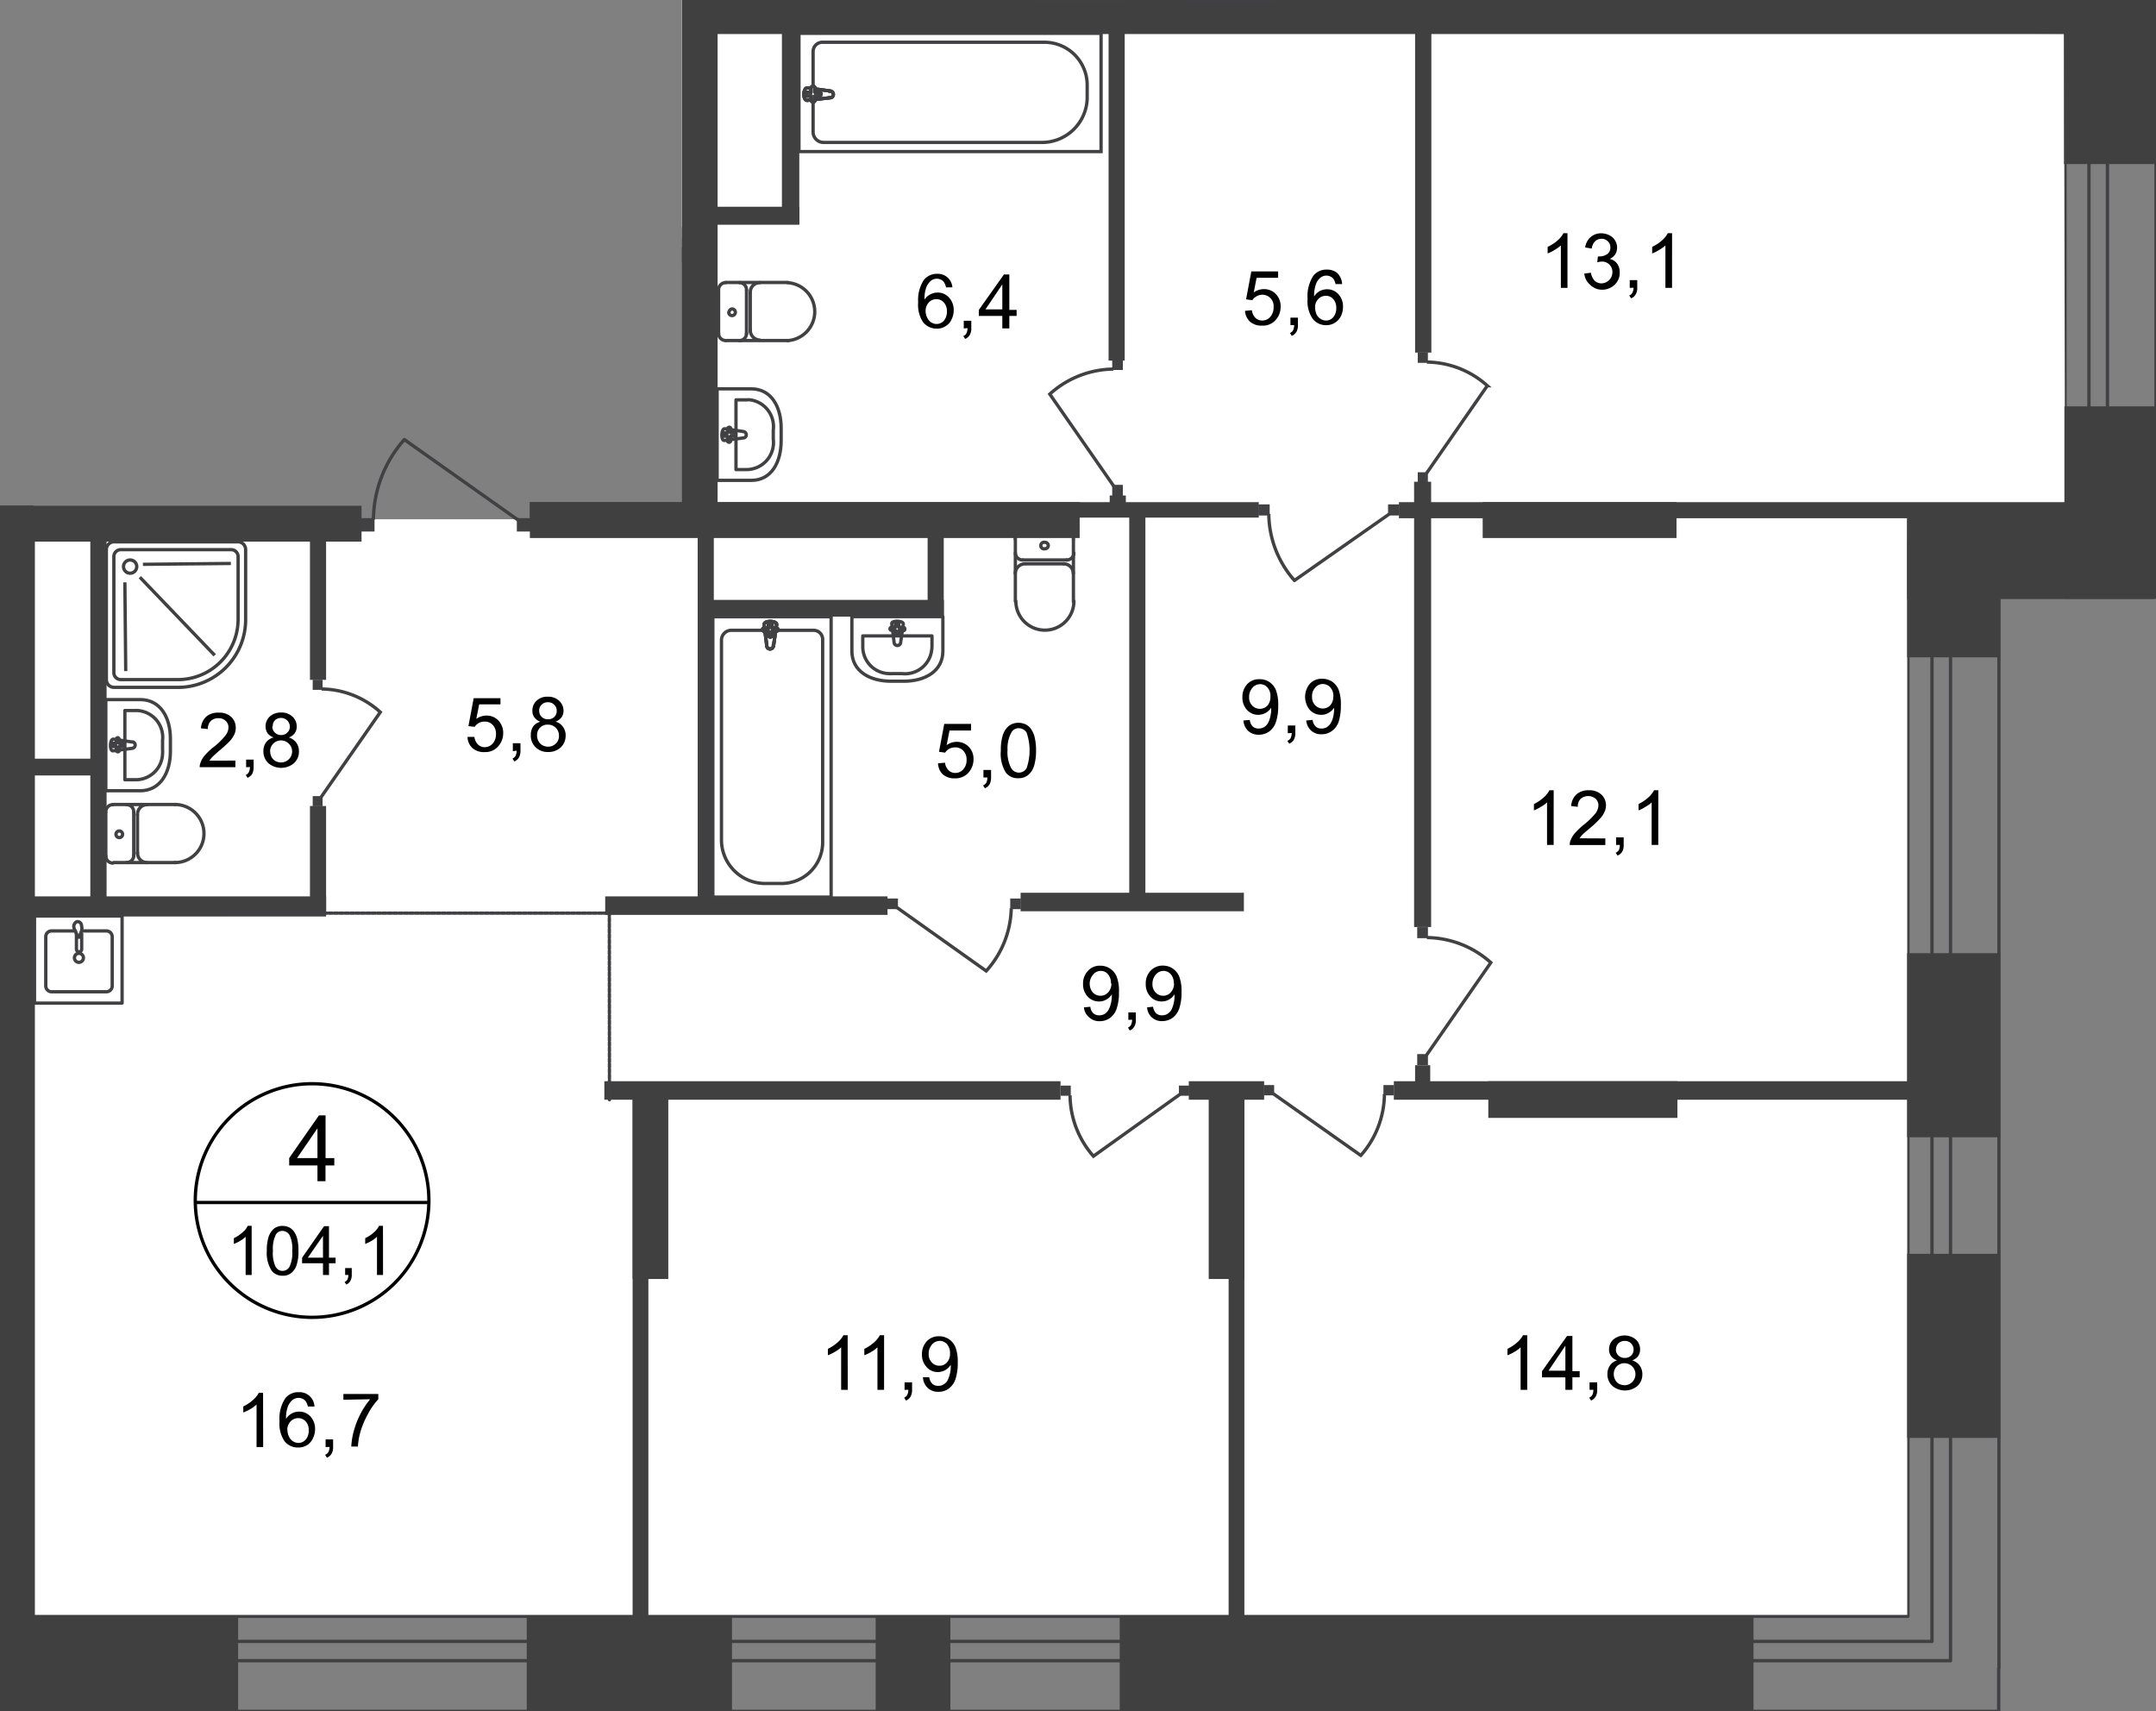 <svg id="Слой_1" data-name="Слой 1" xmlns="http://www.w3.org/2000/svg" xmlns:xlink="http://www.w3.org/1999/xlink" viewBox="0 0 651.97 517.52">
  <rect x="0" y="0" width="651.97" height="517.52" fill="#808080" stroke="none"/>
  <defs>
    <style>
      .cls-1, .cls-10, .cls-11, .cls-12, .cls-13, .cls-4 {
        fill: none;
      }

      .cls-2 {
        clip-path: url(#clip-path);
      }

      .cls-3 {
        clip-path: url(#clip-path-2);
      }

      .cls-10, .cls-13, .cls-4 {
        stroke: #414042;
      }

      .cls-13, .cls-4 {
        stroke-linecap: round;
        stroke-linejoin: round;
      }

      .cls-5, .cls-6 {
        fill: #fff;
      }

      .cls-6 {
        fill-rule: evenodd;
      }

      .cls-7 {
        fill: #404041;
      }

      .cls-8 {
        clip-path: url(#clip-path-3);
      }

      .cls-9 {
        fill: #414042;
      }

      .cls-10, .cls-12 {
        stroke-miterlimit: 22.93;
      }

      .cls-11 {
        stroke: #000;
        stroke-miterlimit: 10;
      }

      .cls-12 {
        stroke: #404041;
      }

      .cls-13 {
        stroke-dasharray: 1.09 0.54;
      }
    </style>
    <clipPath id="clip-path">
      <polygon class="cls-1" points="206.21 151.84 206.21 0 651.97 0 651.97 517.52 0 517.52 0 128.16 147.74 128.16 171.38 151.8 206.21 151.84"/>
    </clipPath>
    <clipPath id="clip-path-2">
      <rect class="cls-1" x="-897.71" y="-562.48" width="1549.68" height="1080"/>
    </clipPath>
    <clipPath id="clip-path-3">
      <rect class="cls-1" x="-2444.47" y="-626.67" width="3097.85" height="1192.63"/>
    </clipPath>
  </defs>
  <g class="cls-2">
    <g class="cls-3">
      <g>
        <rect class="cls-4" x="624.46" y="-137.65" width="27.51" height="309.85"/>
        <rect class="cls-4" x="631.69" y="-137.65" width="5.6" height="309.85"/>
        <polygon class="cls-4" points="604.4 517.52 604.4 504.42 604.48 504.42 604.48 163.76 576.96 163.76 576.96 488.75 -902.21 488.75 -902.21 517.52 604.4 517.52"/>
        <polygon class="cls-4" points="589.83 502.19 589.83 496.36 589.83 163.76 584.23 163.76 584.23 496.36 -902.21 496.36 -902.21 502.19 584.23 502.19 589.83 502.19"/>
        <rect class="cls-5" x="-441.76" y="157.03" width="443.04" height="331.31"/>
        <polygon class="cls-6" points="6.91 157.03 211.13 157.03 214.35 5.15 624.16 10.29 624.46 152.45 576.74 157.03 576.74 488.34 6.91 488.34 6.91 157.03"/>
        <rect class="cls-5" x="211.63" y="-300.66" width="412.49" height="310.95"/>
        <rect class="cls-5" x="84.19" y="-118.35" width="125.84" height="193.17"/>
        <rect class="cls-5" x="174.57" y="-38.91" width="35.16" height="110.82"/>
        <rect class="cls-5" x="-8.98" y="-31.64" width="125.84" height="106.54"/>
        <rect class="cls-7" x="624.16" y="-17.18" width="28.08" height="66.8"/>
        <rect class="cls-7" x="624.27" y="122.89" width="28.08" height="58.17"/>
        <rect class="cls-7" x="576.73" y="152.45" width="28.08" height="46.32"/>
        <rect class="cls-7" x="576.73" y="152.45" width="74.86" height="28.69"/>
        <rect class="cls-7" x="576.73" y="288.24" width="28.08" height="55.67"/>
        <rect class="cls-7" x="576.73" y="379.15" width="28.08" height="55.67"/>
        <rect class="cls-7" x="338.6" y="488.57" width="191.66" height="29.22"/>
        <rect class="cls-7" x="159.28" y="488.57" width="62.07" height="29.22"/>
        <rect class="cls-7" x="-0.28" y="488.57" width="72.29" height="29.22"/>
        <g class="cls-8">
          <g>
            <rect class="cls-7" x="206.21" y="-147" width="10.79" height="303.31"/>
            <rect class="cls-7" x="-0.24" y="152.94" width="109.57" height="10.86"/>
            <rect class="cls-7" x="-59.02" y="166.72" width="69.18" height="10.86"/>
            <rect class="cls-7" x="-0.24" y="152.94" width="10.45" height="24.64"/>
            <rect class="cls-7" x="-54.78" y="152.94" width="64.95" height="5.03"/>
            <rect class="cls-7" x="353.59" y="-144.46" width="4.84" height="147.57"/>
            <rect class="cls-7" x="236.45" y="-143.44" width="5.26" height="211.22"/>
            <rect class="cls-7" x="213.44" y="62.52" width="28.27" height="5.45"/>
            <rect class="cls-7" x="214.35" width="417.34" height="10.29"/>
            <rect class="cls-7" x="70.83" y="68.5" width="27.44" height="10.86"/>
            <rect class="cls-7" x="-185.31" y="68.62" width="209.82" height="10.86"/>
            <rect class="cls-7" x="83.97" y="-121.41" width="5.34" height="198.58"/>
            <rect class="cls-7" x="171.39" y="-41.67" width="5.34" height="120.77"/>
            <rect class="cls-9" x="24.36" y="71.87" width="3.75" height="3.67"/>
            <path class="cls-10" d="M67.62,72.4,36.28,50.26a33.72,33.72,0,0,0-8.48,22"/>
            <rect class="cls-9" x="67.24" y="71.87" width="3.75" height="3.67"/>
            <rect class="cls-9" x="428.72" y="106.58" width="3.07" height="3.14"/>
            <path class="cls-10" d="M431.36,143.14l18.4-26.5a27.77,27.77,0,0,0-18.28-7.15"/>
            <rect class="cls-9" x="428.72" y="142.8" width="3.07" height="3.14"/>
            <rect class="cls-7" x="427.92" y="3.41" width="4.92" height="103.21"/>
            <rect class="cls-7" x="427.62" y="145.67" width="5.15" height="134.66"/>
            <rect class="cls-7" x="144.56" y="68.65" width="66.57" height="10.71"/>
            <rect class="cls-7" x="-0.24" y="155.13" width="10.79" height="344.14"/>
            <rect class="cls-7" x="93.73" y="243.73" width="4.88" height="31.79"/>
            <rect class="cls-7" x="93.73" y="159.18" width="4.88" height="46.4"/>
            <rect class="cls-7" x="2.56" y="271.06" width="96.06" height="6.09"/>
            <rect class="cls-7" x="7.93" y="229.43" width="24.3" height="5.07"/>
            <rect class="cls-7" x="27.31" y="161.04" width="4.92" height="111.42"/>
            <rect class="cls-9" x="94.56" y="205.55" width="2.99" height="3.07"/>
            <path class="cls-10" d="M97.1,241.05,115,215.35a26.85,26.85,0,0,0-17.75-7"/>
            <rect class="cls-9" x="94.56" y="240.74" width="2.99" height="3.07"/>
            <path class="cls-4" d="M34.12,243.32A2.16,2.16,0,0,0,32,245.51h0"/>
            <line class="cls-4" x1="34.16" y1="243.28" x2="52.93" y2="243.28"/>
            <path class="cls-4" d="M52.9,260.84a8.78,8.78,0,0,0,0-17.56"/>
            <line class="cls-4" x1="53.08" y1="260.84" x2="34.31" y2="260.84"/>
            <path class="cls-4" d="M32,258.8A2.16,2.16,0,0,0,34.12,261h0"/>
            <line class="cls-4" x1="32" y1="258.87" x2="32" y2="245.7"/>
            <path class="cls-4" d="M35.07,252.29a1,1,0,0,0,1,1,1,1,0,0,0,0-2,1,1,0,0,0-1,1Z"/>
            <path class="cls-4" d="M38.32,260.84a2.15,2.15,0,0,0,2.12-2.19h0"/>
            <line class="cls-4" x1="40.44" y1="258.87" x2="40.44" y2="245.7"/>
            <path class="cls-4" d="M40.44,245.51a2.15,2.15,0,0,0-2.11-2.19h0"/>
            <path class="cls-4" d="M44.46,243.32a2.92,2.92,0,0,0-2.88,3v0"/>
            <line class="cls-4" x1="41.58" y1="246.5" x2="41.58" y2="258.08"/>
            <path class="cls-4" d="M41.58,257.85a2.92,2.92,0,0,0,2.84,3h0"/>
            <path class="cls-4" d="M307,163a2.16,2.16,0,0,1,2.19-2.12h0"/>
            <line class="cls-4" x1="307.04" y1="163.04" x2="307.04" y2="181.85"/>
            <path class="cls-4" d="M324.75,181.78a8.78,8.78,0,1,1-17.56,0"/>
            <line class="cls-4" x1="324.6" y1="181.97" x2="324.6" y2="163.2"/>
            <path class="cls-4" d="M322.4,160.89a2.16,2.16,0,0,1,2.2,2.12h0"/>
            <line class="cls-4" x1="322.59" y1="160.89" x2="309.42" y2="160.89"/>
            <path class="cls-4" d="M316,164a1,1,0,0,1,1,1,1,1,0,0,1-1,.94h0a1,1,0,1,1,0-1.93Z"/>
            <path class="cls-4" d="M324.75,167.25a2.16,2.16,0,0,1-2.2,2.08"/>
            <line class="cls-4" x1="322.59" y1="169.33" x2="309.42" y2="169.33"/>
            <path class="cls-4" d="M309.23,169.33a2.16,2.16,0,0,1-2.19-2.08"/>
            <path class="cls-4" d="M307,173.38a3,3,0,0,1,3-2.88"/>
            <line class="cls-4" x1="310.22" y1="170.5" x2="321.8" y2="170.5"/>
            <path class="cls-4" d="M321.61,170.5a2.92,2.92,0,0,1,2.95,2.88h0"/>
            <rect class="cls-7" x="341.48" y="153.05" width="4.88" height="120.47"/>
            <rect class="cls-7" x="308.63" y="269.96" width="67.52" height="5.6"/>
            <rect class="cls-9" x="305.49" y="271.7" width="3.22" height="3.22"/>
            <path class="cls-10" d="M271.23,274.43l27,19.19a29.12,29.12,0,0,0,7.57-18.93"/>
            <rect class="cls-9" x="268.32" y="271.7" width="3.22" height="3.22"/>
            <rect class="cls-7" x="183.01" y="271.06" width="85.38" height="5.6"/>
            <rect class="cls-7" x="365.51" y="328.59" width="10.79" height="58.17"/>
          </g>
        </g>
        <g class="cls-8">
          <path class="cls-11" d="M161.55,17.07A31.52,31.52,0,1,1,130-15a31.79,31.79,0,0,1,31.52,32.06Z"/>
        </g>
        <line class="cls-11" x1="98.24" y1="17.07" x2="161.82" y2="17.07"/>
        <g>
          <path d="M121,11.05v2.08H109.36a4.33,4.33,0,0,1,.27-1.51,7.6,7.6,0,0,1,1.44-2.35,19.67,19.67,0,0,1,2.83-2.72,24.26,24.26,0,0,0,3.79-3.79,4.6,4.6,0,0,0,1-2.61A2.91,2.91,0,0,0,117.8-2a3.76,3.76,0,0,0-4.92,0,3.78,3.78,0,0,0-.94,2.61L109.7.34a5.49,5.49,0,0,1,1.74-3.78,5.83,5.83,0,0,1,3.79-1.33,5.64,5.64,0,0,1,4,1.44A4.72,4.72,0,0,1,120.76.19a5.13,5.13,0,0,1-.46,2.08,7.61,7.61,0,0,1-1.44,2.2,32.59,32.59,0,0,1-3.33,3.1c-1.28,1.1-2.12,1.85-2.5,2.23a6.24,6.24,0,0,0-.9,1.21Z"/>
          <path d="M126.7,3.48a3.54,3.54,0,0,1-2.65-3.59,4.42,4.42,0,0,1,1.36-3.3,5.26,5.26,0,0,1,3.78-1.32A5.14,5.14,0,0,1,133-3.37a4.51,4.51,0,0,1,1.4,3.29,3.85,3.85,0,0,1-.64,2.16,3.81,3.81,0,0,1-2,1.4,5,5,0,0,1,2.5,1.74,4.8,4.8,0,0,1,.83,2.84,5.16,5.16,0,0,1-1.59,3.79,5.77,5.77,0,0,1-4.2,1.55,6,6,0,0,1-4.24-1.55,5.25,5.25,0,0,1-1.59-3.79,4.73,4.73,0,0,1,.68-2.84A4.36,4.36,0,0,1,126.7,3.48ZM125.56,8A4.19,4.19,0,0,0,126,9.8a3,3,0,0,0,1.32,1.36,3.81,3.81,0,0,0,1.86.5,3.53,3.53,0,0,0,2.57-1,3.38,3.38,0,0,0,1-2.53A3.79,3.79,0,0,0,129,4.31a3.46,3.46,0,0,0-2.54,1A3.79,3.79,0,0,0,125.56,8Zm.68-8.21a2.62,2.62,0,0,0,.84,2,2.77,2.77,0,0,0,2.08.8,2.73,2.73,0,0,0,2-.8A2.63,2.63,0,0,0,132-.08a2.92,2.92,0,0,0-3-2.84,2.9,2.9,0,0,0-1.93.8,2.54,2.54,0,0,0-.84,1.93Z"/>
          <path d="M144,13.13V9h-7.57V7l8-11.54h1.78V7h2.38V9h-2.38v4.24Zm0-6.24v-8l-5.52,8Z"/>
        </g>
        <g>
          <path d="M117.73,33.15l1.59-.22a3.52,3.52,0,0,0,.94,2,2.44,2.44,0,0,0,1.63.61,2.55,2.55,0,0,0,1.89-.8,2.63,2.63,0,0,0,.8-2,2.55,2.55,0,0,0-.72-1.82,2.48,2.48,0,0,0-1.86-.72,4.27,4.27,0,0,0-1.13,0l.19-1.4h.26a3.23,3.23,0,0,0,1.86-.53,2.13,2.13,0,0,0,.19-3.14,2.09,2.09,0,0,0-1.52-.57,2.12,2.12,0,0,0-1.55.57,2.93,2.93,0,0,0-.83,1.78l-1.59-.27a4.2,4.2,0,0,1,1.32-2.53,4,4,0,0,1,2.61-.87,4.31,4.31,0,0,1,2,.45A3.18,3.18,0,0,1,125.15,25a3.39,3.39,0,0,1,.49,1.7,2.76,2.76,0,0,1-.46,1.55,3.35,3.35,0,0,1-1.36,1.14,3,3,0,0,1,1.82,1.1,3.56,3.56,0,0,1,.64,2.12A3.8,3.8,0,0,1,125,35.5a4.27,4.27,0,0,1-3.18,1.21,4,4,0,0,1-4.12-3.56Z"/>
          <path d="M128.7,36.64V34.78h1.82v1.86a3.35,3.35,0,0,1-.34,1.62,2.3,2.3,0,0,1-1.14,1l-.45-.72a1.47,1.47,0,0,0,.76-.65,2.79,2.79,0,0,0,.26-1.24Z"/>
          <path d="M132.9,33.19h1.71a3,3,0,0,0,.87,1.86,2.27,2.27,0,0,0,1.62.64,2.53,2.53,0,0,0,2-.91,3.3,3.3,0,0,0,.8-2.31,3.08,3.08,0,0,0-.76-2.19,2.73,2.73,0,0,0-2-.8,3.08,3.08,0,0,0-1.4.34,2.88,2.88,0,0,0-.95.95l-1.51-.19,1.25-6.77H141v1.55h-5.23L135,28.88a4.41,4.41,0,0,1,2.5-.84,3.82,3.82,0,0,1,2.88,1.22,4.09,4.09,0,0,1,1.17,3.06,4.94,4.94,0,0,1-1,3.1,4.58,4.58,0,0,1-6.36.57A3.8,3.8,0,0,1,132.9,33.19Z"/>
        </g>
        <g class="cls-8">
          <path class="cls-11" d="M73.14,16.58A31.52,31.52,0,1,1,41.62-15.48,31.83,31.83,0,0,1,73.14,16.58Z"/>
        </g>
        <line class="cls-11" x1="9.83" y1="16.46" x2="73.41" y2="16.46"/>
        <g>
          <path d="M32.61,10.45v2.12H21a3.42,3.42,0,0,1,.23-1.52,8.65,8.65,0,0,1,1.44-2.38A21.81,21.81,0,0,1,25.49,6,24.63,24.63,0,0,0,29.28,2.2a4.63,4.63,0,0,0,1-2.65,2.94,2.94,0,0,0-.91-2.2A3.52,3.52,0,0,0,27-3.52a3.37,3.37,0,0,0-2.5,1A3.53,3.53,0,0,0,23.53,0L21.29-.19A5.49,5.49,0,0,1,23-4a5.87,5.87,0,0,1,4-1.33,5.57,5.57,0,0,1,4,1.4A4.68,4.68,0,0,1,32.53-.38a5.18,5.18,0,0,1-.45,2.12A7.49,7.49,0,0,1,30.64,3.9,33,33,0,0,1,27.31,7c-1.29,1.1-2.12,1.85-2.5,2.23a6.51,6.51,0,0,0-.91,1.18Z"/>
          <path d="M38.29,2.91a3.78,3.78,0,0,1-2-1.43,3.75,3.75,0,0,1-.64-2.2A4.33,4.33,0,0,1,37-4,5.21,5.21,0,0,1,40.78-5.3a5.18,5.18,0,0,1,3.79,1.36A4.42,4.42,0,0,1,46-.64a3.82,3.82,0,0,1-.64,2.15,4.13,4.13,0,0,1-2,1.4,4.89,4.89,0,0,1,2.5,1.71,4.76,4.76,0,0,1,.83,2.84,5.19,5.19,0,0,1-1.59,3.78,6.51,6.51,0,0,1-8.44,0,5.29,5.29,0,0,1-1.59-3.78,4.83,4.83,0,0,1,.87-2.92A4.17,4.17,0,0,1,38.29,2.91ZM37.15,7.42a4.18,4.18,0,0,0,.42,1.81,3.55,3.55,0,0,0,1.32,1.37,3.87,3.87,0,0,0,1.86.45,3.56,3.56,0,0,0,2.57-1,3.49,3.49,0,0,0,1-2.58A3.55,3.55,0,0,0,41,3.71h-.47a3.42,3.42,0,0,0-2.54,1,3.59,3.59,0,0,0-.91,2.69Zm.68-8.21a2.76,2.76,0,0,0,.83,2.08,2.8,2.8,0,0,0,2.09.79,2.76,2.76,0,0,0,2-.79,2.85,2.85,0,0,0,0-4,2.84,2.84,0,0,0-2-.83,2.68,2.68,0,0,0-2,.83,2.52,2.52,0,0,0-.87,1.9Z"/>
          <path d="M48.66,7.91l2.27-.19a3.79,3.79,0,0,0,1.17,2.5,3,3,0,0,0,2.2.83A3.45,3.45,0,0,0,57,9.88,4.5,4.5,0,0,0,58,6.74a4,4,0,0,0-1.06-3,3.79,3.79,0,0,0-4.61-.6,3.3,3.3,0,0,0-1.29,1.25l-2-.27L50.74-5h8.78v2.09h-7l-.95,4.8A5.64,5.64,0,0,1,54.86.76a5.27,5.27,0,0,1,3.79,1.62A5.79,5.79,0,0,1,60.2,6.51a6.63,6.63,0,0,1-1.36,4.2,6.18,6.18,0,0,1-8.56.8A5.18,5.18,0,0,1,48.66,7.91Z"/>
        </g>
        <g>
          <path d="M29.32,32.59l1.59-.23a3.44,3.44,0,0,0,.94,2,2.28,2.28,0,0,0,1.63.6,2.72,2.72,0,0,0,2.69-2.72,2.67,2.67,0,0,0-.72-1.86,2.56,2.56,0,0,0-1.86-.72,5.45,5.45,0,0,0-1.13.19V28.39h.26a3.68,3.68,0,0,0,1.86-.53,1.93,1.93,0,0,0,.79-1.67,1.88,1.88,0,0,0-.6-1.48,2,2,0,0,0-1.52-.6,2.24,2.24,0,0,0-1.55.6,3.17,3.17,0,0,0-.83,1.78l-1.59-.3a4.26,4.26,0,0,1,1.32-2.5,3.85,3.85,0,0,1,2.62-.91,4.31,4.31,0,0,1,2,.46,3.45,3.45,0,0,1,1.37,1.28A3.21,3.21,0,0,1,37,26.23a2.84,2.84,0,0,1-.46,1.55,3.06,3.06,0,0,1-1.36,1.1A3.14,3.14,0,0,1,37,30a3.43,3.43,0,0,1,.64,2.12,3.82,3.82,0,0,1-1.25,2.92,4.45,4.45,0,0,1-3.18,1.21,4,4,0,0,1-4.12-3.79Z"/>
          <path d="M40.29,36V34.21h1.82V36a3.58,3.58,0,0,1-.34,1.67,2.2,2.2,0,0,1-1.14.94L40.18,38a1.64,1.64,0,0,0,.76-.64A3,3,0,0,0,41.2,36Z"/>
          <path d="M47,28.92a3.36,3.36,0,0,1-1.51-1.06A2.88,2.88,0,0,1,45,26.23a3.21,3.21,0,0,1,1-2.42,4.2,4.2,0,0,1,5.45,0,3.13,3.13,0,0,1,1,2.43,2.54,2.54,0,0,1-.49,1.59,3.13,3.13,0,0,1-1.44,1.06,3.48,3.48,0,0,1,1.86,1.28,3.42,3.42,0,0,1,.6,2.08,3.76,3.76,0,0,1-1.17,2.84,4.84,4.84,0,0,1-6.24,0,3.75,3.75,0,0,1-1.18-2.87,3.55,3.55,0,0,1,.65-2.16A3.11,3.11,0,0,1,47,28.92Zm-.87,3.33a2.79,2.79,0,0,0,.34,1.32,2.13,2.13,0,0,0,1,1,2.67,2.67,0,0,0,1.36.34,2.57,2.57,0,0,0,1.89-.72,2.65,2.65,0,0,0,.76-1.89,2.71,2.71,0,0,0-2.69-2.72,2.6,2.6,0,0,0-1.89.75A2.65,2.65,0,0,0,46.12,32.25Zm.53-6.1a2,2,0,0,0,.61,1.55,2.08,2.08,0,0,0,1.55.57,2.11,2.11,0,0,0,1.51-.57,2,2,0,0,0,.57-1.43,2,2,0,0,0-.61-1.52,2.11,2.11,0,0,0-1.51-.6,2.17,2.17,0,0,0-1.51.6A1.83,1.83,0,0,0,46.65,26.15Z"/>
        </g>
        <rect class="cls-7" x="448.36" y="151.84" width="58.62" height="10.86"/>
        <rect class="cls-7" x="210.98" y="160.66" width="4.88" height="113.28"/>
        <rect class="cls-7" x="280.51" y="160.66" width="4.88" height="25.77"/>
        <rect class="cls-7" x="212.95" y="181.4" width="72.48" height="5.07"/>
        <rect class="cls-9" x="109.17" y="156.69" width="4.09" height="4.05"/>
        <g class="cls-8">
          <path class="cls-10" d="M156.67,157.25l-34.4-24.33a36.92,36.92,0,0,0-9.35,24.18"/>
        </g>
        <rect class="cls-9" x="156.29" y="156.69" width="4.09" height="4.05"/>
        <rect class="cls-7" x="371.53" y="328.59" width="4.77" height="171.11"/>
        <rect class="cls-7" x="191.3" y="328.59" width="10.79" height="58.17"/>
        <rect class="cls-7" x="191.3" y="328.59" width="4.77" height="171.11"/>
        <rect class="cls-7" x="359.49" y="326.96" width="22.78" height="5.6"/>
        <rect class="cls-9" x="320.7" y="328.28" width="3.1" height="3.07"/>
        <g class="cls-8">
          <path class="cls-10" d="M356.81,330.93l-26.16,18.7a28.21,28.21,0,0,1-7.07-18.39"/>
        </g>
        <rect class="cls-9" x="356.5" y="328.28" width="3.1" height="3.07"/>
        <rect class="cls-7" x="182.75" y="326.96" width="137.95" height="5.6"/>
        <rect class="cls-9" x="418.35" y="328.13" width="3.14" height="3.1"/>
        <g class="cls-8">
          <path class="cls-10" d="M385,330.71l26.5,18.69a28.29,28.29,0,0,0,7.15-18.58"/>
        </g>
        <rect class="cls-9" x="382.16" y="328.13" width="3.14" height="3.1"/>
        <rect class="cls-7" x="421.49" y="326.96" width="162.7" height="5.6"/>
        <rect class="cls-7" x="450.06" y="326.96" width="57.19" height="11.09"/>
        <rect class="cls-7" x="335.23" y="7.27" width="4.88" height="101.77"/>
        <rect class="cls-9" x="428.56" y="280.37" width="3.25" height="3.33"/>
        <g class="cls-8">
          <path class="cls-10" d="M431.36,319.09l19.46-28a29.43,29.43,0,0,0-19.34-7.57"/>
        </g>
        <rect class="cls-9" x="428.56" y="318.75" width="3.25" height="3.33"/>
        <rect class="cls-7" x="427.92" y="322.12" width="4.58" height="6.36"/>
        <g class="cls-8">
          <g>
            <rect class="cls-10" x="241.6" y="10.07" width="91.36" height="35.77"/>
            <path class="cls-10" d="M314.72,43.07H249.06A3.15,3.15,0,0,1,245.88,40V15.44a2.83,2.83,0,0,1,3-2.66h66.75a12.94,12.94,0,0,1,13.13,12.72V29.9A13.7,13.7,0,0,1,314.72,43.07Z"/>
            <path class="cls-5" d="M251,27.51l-6.88-.94c-1.29,0-1.44,3.78,0,3.78l6.88-.79a1,1,0,0,0,1-1,1,1,0,0,0-1-1h0"/>
            <path class="cls-10" d="M251,27.51l-6.88-.94c-1.29,0-1.44,3.78,0,3.78l6.88-.79a1,1,0,0,0,1-1,1,1,0,0,0-1-1Z"/>
            <path class="cls-10" d="M251,27.51l-6.88-.94c-1.29,0-1.44,3.78,0,3.78l6.88-.79a1,1,0,0,0,1-1,1,1,0,0,0-1-1Z"/>
            <path class="cls-4" d="M251,27.51l-6.88-.94c-1.29,0-1.44,3.78,0,3.78l6.88-.79a1,1,0,0,0,1-1,1,1,0,0,0-1-1Z"/>
            <path class="cls-5" d="M245.8,26.11h0a.58.58,0,0,0-.57.57v1.25H244a.55.55,0,1,0,0,1.1h1.32v1.25a.57.57,0,0,0,.57.56.57.57,0,0,0,.57-.56V29h1.28a.55.55,0,1,0,0-1.1h-1.28V26.68a.58.58,0,0,0-.57-.57"/>
            <path class="cls-4" d="M245.8,26.11h0a.58.58,0,0,0-.57.57v1.25H244a.55.55,0,1,0,0,1.1h1.32v1.25a.57.57,0,0,0,.57.56.57.57,0,0,0,.57-.56V29h1.28a.55.55,0,1,0,0-1.1h-1.28V26.68a.58.58,0,0,0-.57-.57Z"/>
            <path class="cls-4" d="M245.8,26.11h0a.58.58,0,0,0-.57.57v1.25H244a.55.55,0,1,0,0,1.1h1.32v1.25a.57.57,0,0,0,.57.56.57.57,0,0,0,.57-.56V29h1.28a.55.55,0,1,0,0-1.1h-1.28V26.68a.58.58,0,0,0-.57-.57Z"/>
            <path class="cls-4" d="M245.8,26.11h0a.58.58,0,0,0-.57.57v1.25H244a.55.55,0,1,0,0,1.1h1.32v1.25a.57.57,0,0,0,.57.56.57.57,0,0,0,.57-.56V29h1.28a.55.55,0,1,0,0-1.1h-1.28V26.68a.58.58,0,0,0-.57-.57Z"/>
            <rect class="cls-4" x="358.17" y="-25.77" width="26.72" height="26.11"/>
            <rect class="cls-9" x="336.33" y="108.55" width="3.22" height="3.33"/>
            <path class="cls-10" d="M336.79,147l-19.34-27.82a29.09,29.09,0,0,1,19.22-7.57"/>
            <rect class="cls-9" x="336.33" y="146.62" width="3.22" height="3.33"/>
            <rect class="cls-9" x="141.04" y="71.95" width="3.75" height="3.67"/>
            <path class="cls-10" d="M101.45,72.44,132.79,50.3a33.72,33.72,0,0,1,8.52,22"/>
            <rect class="cls-9" x="98.16" y="71.95" width="3.75" height="3.67"/>
            <path class="cls-4" d="M22.69,281.51h-7a1.76,1.76,0,0,0-1.85,1.7h0v15a1.78,1.78,0,0,0,1.85,1.7H32.12a1.77,1.77,0,0,0,1.81-1.7v-15a1.76,1.76,0,0,0-1.81-1.7H24.93"/>
            <path class="cls-10" d="M25.23,289.68a1.36,1.36,0,1,0-1.4,1.33h.07A1.37,1.37,0,0,0,25.23,289.68Z"/>
            <path class="cls-10" d="M24.7,282.11V287a.81.81,0,0,1-.76.84h0a.84.84,0,0,1-.83-.84h0v-4.88"/>
            <path class="cls-10" d="M22.81,281.51c.22.64.38,1.09.49,1.36s0,.38.19.53h.64a4.68,4.68,0,0,0,0-.53l.53-1.36a3,3,0,0,0,0-1.56,1.24,1.24,0,0,0-1.17-1.25c-.57,0-1,.53-1.17,1.25A2.38,2.38,0,0,0,22.81,281.51Z"/>
            <rect class="cls-4" x="10.43" y="277" width="26.49" height="26.34"/>
            <path class="cls-4" d="M42.41,211.56H32v27.56H42.41c6,0,9.12-5.38,9.12-11.92v-3.79C51.53,216.9,48.47,211.56,42.41,211.56Z"/>
            <path class="cls-4" d="M40.9,214.86H37.76v20.93H40.9a8.1,8.1,0,0,0,8.26-7.93,8.32,8.32,0,0,0,0-1.12V223.9a8.14,8.14,0,0,0-7.18-9A7.11,7.11,0,0,0,40.9,214.86Z"/>
            <path class="cls-4" d="M40,224.39l-5.75-.87c-1.06,0-1.18,3.79,0,3.52l5.75-.75a1,1,0,0,0,.87-.95.92.92,0,0,0-.87-1Z"/>
            <path class="cls-4" d="M35.64,223.07h0a.5.5,0,0,0-.46.53h0v1.14H34.09a.48.48,0,0,0-.49.49.49.49,0,0,0,.49.49h1.09v1.17a.47.47,0,0,0,.46.46.46.46,0,0,0,.45-.46v-1.17h1a.49.49,0,0,0,.49-.5.48.48,0,0,0-.49-.48H36v-1.18A.5.5,0,0,0,35.64,223.07Z"/>
            <path class="cls-12" d="M53.84,207.86H34.5a2.35,2.35,0,0,1-2.34-2.35V166.19a2.35,2.35,0,0,1,2.34-2.35H71.93a2.35,2.35,0,0,1,2.35,2.35v21.27A20.48,20.48,0,0,1,53.84,207.86Z"/>
            <path class="cls-12" d="M53.84,205.51H36.51a2.11,2.11,0,0,1-2.08-2.12V168.31a2.09,2.09,0,0,1,2.08-2.09H69.93A2.09,2.09,0,0,1,72,168.31h0v18.92a18.21,18.21,0,0,1-18.13,18.28Z"/>
            <path class="cls-12" d="M39.35,173.34a2,2,0,1,1,0-4h0a2,2,0,0,1,0,4Z"/>
            <line class="cls-12" x1="64.93" y1="198.17" x2="42.3" y2="174.55"/>
            <line class="cls-12" x1="38.02" y1="202.94" x2="37.76" y2="176.1"/>
            <line class="cls-12" x1="69.81" y1="170.39" x2="43.21" y2="170.65"/>
            <rect class="cls-10" x="215.56" y="186.51" width="35.77" height="84.78"/>
            <path class="cls-10" d="M218.17,254.33V193.51a3,3,0,0,1,3.07-2.91H246a2.74,2.74,0,0,1,2.77,2.65V255A12.45,12.45,0,0,1,236,267.16h-4.39A13.21,13.21,0,0,1,218.17,254.33Z"/>
            <path class="cls-5" d="M233.92,195.25l.94-6.39c0-1.21-3.78-1.33-3.78,0l.79,6.39a1,1,0,0,0,2,0"/>
            <path class="cls-10" d="M233.92,195.25l.94-6.39c0-1.21-3.78-1.33-3.78,0l.79,6.39a1,1,0,0,0,2,0Z"/>
            <path class="cls-10" d="M233.92,195.25l.94-6.39c0-1.21-3.78-1.33-3.78,0l.79,6.39a1,1,0,0,0,2,0Z"/>
            <path class="cls-4" d="M233.92,195.25l.94-6.39c0-1.21-3.78-1.33-3.78,0l.79,6.39a1,1,0,0,0,2,0Z"/>
            <path class="cls-5" d="M235.28,190.41h0a.53.53,0,0,0-.57-.49h-1.25V188.7a.53.53,0,0,0-.53-.53h0a.57.57,0,0,0-.56.53v1.22h-1.25a.49.49,0,0,0-.53.45v0a.53.53,0,0,0,.53.53h1.25v1.21a.56.56,0,0,0,.56.53.53.53,0,0,0,.53-.53h0v-1.21h1.25a.57.57,0,0,0,.57-.53"/>
            <path class="cls-4" d="M235.28,190.41h0a.53.53,0,0,0-.57-.49h-1.25V188.7a.53.53,0,0,0-.53-.53h0a.57.57,0,0,0-.56.53v1.22h-1.25a.49.49,0,0,0-.53.45v0a.53.53,0,0,0,.53.53h1.25v1.21a.56.56,0,0,0,.56.53.53.53,0,0,0,.53-.53h0v-1.21h1.25A.57.57,0,0,0,235.28,190.41Z"/>
            <path class="cls-4" d="M235.28,190.41h0a.53.53,0,0,0-.57-.49h-1.25V188.7a.53.53,0,0,0-.53-.53h0a.57.57,0,0,0-.56.53v1.22h-1.25a.49.49,0,0,0-.53.45v0a.53.53,0,0,0,.53.53h1.25v1.21a.56.56,0,0,0,.56.53.53.53,0,0,0,.53-.53h0v-1.21h1.25A.57.57,0,0,0,235.28,190.41Z"/>
            <path class="cls-4" d="M235.28,190.41h0a.53.53,0,0,0-.57-.49h-1.25V188.7a.53.53,0,0,0-.53-.53h0a.57.57,0,0,0-.56.53v1.22h-1.25a.49.49,0,0,0-.53.45v0a.53.53,0,0,0,.53.53h1.25v1.21a.56.56,0,0,0,.56.53.53.53,0,0,0,.53-.53h0v-1.21h1.25A.57.57,0,0,0,235.28,190.41Z"/>
          </g>
        </g>
        <g class="cls-8">
          <path class="cls-11" d="M129.69,363.63a35.32,35.32,0,1,1-35.28-35.91A35.31,35.31,0,0,1,129.69,363.63Z"/>
        </g>
        <line class="cls-11" x1="58.8" y1="363.63" x2="130.03" y2="363.63"/>
        <path d="M96,357.2v-4.77H87.45V350.2l9-12.91h2V350.2h2.64v2.23H98.43v4.77Zm0-7v-9l-6.17,9Z"/>
        <g>
          <path d="M76.1,385.55H74.28V374a8.28,8.28,0,0,1-1.7,1.25,10,10,0,0,1-1.86.91v-1.74a10.62,10.62,0,0,0,2.61-1.74,5.94,5.94,0,0,0,1.59-2H76.1Z"/>
          <path d="M80.68,378.24a13.88,13.88,0,0,1,.53-4.2,5.8,5.8,0,0,1,1.58-2.46,4.12,4.12,0,0,1,2.65-.87,4.72,4.72,0,0,1,2.09.49A4.08,4.08,0,0,1,89,372.57a6.21,6.21,0,0,1,.91,2.19,14,14,0,0,1,.34,3.48,12.7,12.7,0,0,1-.53,4.2,4.93,4.93,0,0,1-1.59,2.46,3.75,3.75,0,0,1-2.65.87,4,4,0,0,1-3.33-1.51A9.94,9.94,0,0,1,80.68,378.24Zm1.85,0a9.41,9.41,0,0,0,.83,4.85,2.39,2.39,0,0,0,3.25.92,2.54,2.54,0,0,0,.92-.92,9.41,9.41,0,0,0,.83-4.85,9.21,9.21,0,0,0-.83-4.8,2.53,2.53,0,0,0-2.09-1.22,2.32,2.32,0,0,0-2,1.06A9.66,9.66,0,0,0,82.53,378.24Z"/>
          <path d="M97.67,385.55V382H91.35v-1.67L98,370.79h1.48v9.53h2V382h-2v3.56Zm0-5.23V373.7l-4.58,6.62Z"/>
          <path d="M104.37,385.55v-2.08h2v2.08a3.68,3.68,0,0,1-.42,1.81,2.75,2.75,0,0,1-1.24,1.1l-.5-.79a1.84,1.84,0,0,0,.84-.72,3.39,3.39,0,0,0,.3-1.4Z"/>
          <path d="M115.83,385.55H114V374a9.21,9.21,0,0,1-1.67,1.25,11.74,11.74,0,0,1-1.89.91v-1.74a10.62,10.62,0,0,0,2.61-1.74,6.07,6.07,0,0,0,1.59-2h1.17Z"/>
        </g>
        <g>
          <path d="M79.58,437.59h-2V424.72a11.7,11.7,0,0,1-1.89,1.4,15.3,15.3,0,0,1-2.12,1v-1.82a12.08,12.08,0,0,0,2.91-1.93,7.24,7.24,0,0,0,1.78-2.19h1.29Z"/>
          <path d="M95.09,425.32h-2a4.52,4.52,0,0,0-.76-1.74,2.91,2.91,0,0,0-3.78-.3,4.85,4.85,0,0,0-1.48,2,10.1,10.1,0,0,0-.57,3.78,4.65,4.65,0,0,1,1.78-1.66,4.79,4.79,0,0,1,2.2-.53,4.53,4.53,0,0,1,3.4,1.47,5.5,5.5,0,0,1,1.4,3.79,6.22,6.22,0,0,1-.68,2.87,4.69,4.69,0,0,1-1.82,2.05,5,5,0,0,1-2.61.68,5.14,5.14,0,0,1-4.09-1.86,9.38,9.38,0,0,1-1.55-6.09,11,11,0,0,1,1.74-6.93A4.9,4.9,0,0,1,90.4,421a4.36,4.36,0,0,1,3.14,1.1A4.45,4.45,0,0,1,95.09,425.32Zm-8.17,7.08a4.8,4.8,0,0,0,.45,2,3.29,3.29,0,0,0,1.22,1.44,3,3,0,0,0,1.66.49,2.91,2.91,0,0,0,2.2-1,4.08,4.08,0,0,0,.9-2.81,3.75,3.75,0,0,0-.9-2.68,3,3,0,0,0-2.28-1,3.14,3.14,0,0,0-2.3,1,3.75,3.75,0,0,0-1,2.42Z"/>
          <path d="M98.46,437.59v-2.31h2.27v2.31a4,4,0,0,1-.45,2,3,3,0,0,1-1.4,1.21l-.57-.87a1.88,1.88,0,0,0,1-.83,3.8,3.8,0,0,0,.34-1.55Z"/>
          <path d="M103.84,423.28v-1.74H114.4v1.59a20.43,20.43,0,0,0-3.11,4.43,26.62,26.62,0,0,0-2.27,5.33,20.67,20.67,0,0,0-.79,4.54h-2a20.78,20.78,0,0,1,.76-4.69,25.38,25.38,0,0,1,2.08-5.3,23.14,23.14,0,0,1,2.88-4.31Z"/>
        </g>
        <g>
          <path d="M376.49,94l2.08-.19a3.8,3.8,0,0,0,1.1,2.35,3,3,0,0,0,2,.76,3.14,3.14,0,0,0,2.46-1.1,4.26,4.26,0,0,0,1-2.92,3.42,3.42,0,0,0-5.22-3.25,3.21,3.21,0,0,0-1.21,1.13l-1.89-.26,1.59-8.44h8.1V84H380l-.87,4.43a5.28,5.28,0,0,1,3.06-1,4.83,4.83,0,0,1,3.6,1.47,5.19,5.19,0,0,1,1.47,3.79A5.83,5.83,0,0,1,386,96.47a5.05,5.05,0,0,1-4.28,2,5.34,5.34,0,0,1-3.79-1.25A4.81,4.81,0,0,1,376.49,94Z"/>
          <path d="M390.23,98.33V96.06h2.27v2.3a4.17,4.17,0,0,1-.46,2,3.17,3.17,0,0,1-1.4,1.21l-.57-.87a1.84,1.84,0,0,0,.95-.83,3.81,3.81,0,0,0,.34-1.56Z"/>
          <path d="M405.86,85.91h-2a3.78,3.78,0,0,0-.76-1.74,2.86,2.86,0,0,0-3.67-.3,4.3,4.3,0,0,0-1.47,2,10.18,10.18,0,0,0-.57,3.79A4.58,4.58,0,0,1,399.12,88a5,5,0,0,1,2.19-.53,4.58,4.58,0,0,1,3.41,1.48,5.34,5.34,0,0,1,1.4,3.78,6.22,6.22,0,0,1-.64,2.88,5,5,0,0,1-1.82,2,4.89,4.89,0,0,1-2.61.72A5.05,5.05,0,0,1,397,96.47a9.33,9.33,0,0,1-1.59-6.09,11.36,11.36,0,0,1,1.74-7,5,5,0,0,1,4.09-1.85,4.71,4.71,0,0,1,3.18,1.06A5.06,5.06,0,0,1,405.86,85.91ZM397.68,93a5.36,5.36,0,0,0,.42,2,3.21,3.21,0,0,0,1.25,1.43,3,3,0,0,0,1.66.5,2.82,2.82,0,0,0,2.16-1,4.09,4.09,0,0,0,.91-2.8,3.79,3.79,0,0,0-.91-2.68,2.85,2.85,0,0,0-2.23-1,3.09,3.09,0,0,0-2.31,1A3.45,3.45,0,0,0,397.68,93Z"/>
        </g>
        <g>
          <path d="M288.08,86.9h-2a4.25,4.25,0,0,0-.76-1.74,2.68,2.68,0,0,0-2-.87,2.9,2.9,0,0,0-1.71.52,5.35,5.35,0,0,0-1.47,2,9.93,9.93,0,0,0-.57,3.78A4.48,4.48,0,0,1,281.38,89a4.3,4.3,0,0,1,2.19-.53A4.53,4.53,0,0,1,287,90a5.5,5.5,0,0,1,1.4,3.79,6.1,6.1,0,0,1-.68,2.87,4.37,4.37,0,0,1-1.82,2,4.72,4.72,0,0,1-2.61.72,5.28,5.28,0,0,1-4.09-1.86,9.49,9.49,0,0,1-1.55-6.13,11,11,0,0,1,1.7-6.7,5,5,0,0,1,4.09-1.89A4.39,4.39,0,0,1,288,86.9ZM279.9,94a4.35,4.35,0,0,0,.46,2,3.36,3.36,0,0,0,1.21,1.48,3,3,0,0,0,1.66.49,2.91,2.91,0,0,0,2.2-1,4.13,4.13,0,0,0,.91-2.8,3.82,3.82,0,0,0-.91-2.69,2.87,2.87,0,0,0-2.27-1,3,3,0,0,0-2.31,1A3.76,3.76,0,0,0,279.9,94Z"/>
          <path d="M291.44,99.31V97h2.28v2.27a3.81,3.81,0,0,1-.46,2,2.78,2.78,0,0,1-1.4,1.22l-.57-.88a1.76,1.76,0,0,0,.95-.79,4.12,4.12,0,0,0,.34-1.59Z"/>
          <path d="M303.1,99.31V95.53H296V93.71L303.59,83h1.63V93.71h2.2v1.82h-2.2v3.78Zm0-5.75V86L298,93.56Z"/>
        </g>
        <g>
          <path d="M474,87.05h-2V74.22a11.63,11.63,0,0,1-1.89,1.36A10.77,10.77,0,0,1,468,76.64v-2a11.56,11.56,0,0,0,3-1.93,7.52,7.52,0,0,0,1.78-2.19H474Z"/>
          <path d="M479.09,82.73l2-.26a4.56,4.56,0,0,0,1.17,2.46,3,3,0,0,0,2,.76,3.38,3.38,0,0,0,3.33-3.41v0a3.11,3.11,0,0,0-3.18-3.18,5.61,5.61,0,0,0-1.4.23l.19-1.78h.46a4.13,4.13,0,0,0,2.31-.68,2.31,2.31,0,0,0,1-2.08,2.44,2.44,0,0,0-.76-1.82,2.62,2.62,0,0,0-1.93-.76,2.81,2.81,0,0,0-1.93.76,3.78,3.78,0,0,0-1,2.2l-2-.34a5.09,5.09,0,0,1,1.67-3.15,4.71,4.71,0,0,1,3.21-1.13,5.38,5.38,0,0,1,2.46.6,4.14,4.14,0,0,1,2.31,3.79,3.73,3.73,0,0,1-.57,2,4,4,0,0,1-1.66,1.36,3.74,3.74,0,0,1,2.23,1.4,4.32,4.32,0,0,1,.8,2.65,4.86,4.86,0,0,1-1.56,3.78,5.42,5.42,0,0,1-3.78,1.48A5,5,0,0,1,481,86.25,5.12,5.12,0,0,1,479.09,82.73Z"/>
          <path d="M492.83,87.05V84.7h2.27V87a3.77,3.77,0,0,1-.46,2,2.6,2.6,0,0,1-1.4,1.21l-.56-.84a1.86,1.86,0,0,0,.94-.83A4,4,0,0,0,494,87Z"/>
          <path d="M505.62,87.05h-2V74.22a11.63,11.63,0,0,1-1.89,1.36,10.77,10.77,0,0,1-2.12,1.06v-2a11.56,11.56,0,0,0,2.95-1.93,7.52,7.52,0,0,0,1.78-2.19h1.29Z"/>
        </g>
        <g>
          <path d="M469.82,255.5h-2V242.64a9.08,9.08,0,0,1-1.89,1.36,10.72,10.72,0,0,1-2.08,1.06v-1.93a12.08,12.08,0,0,0,2.91-1.93,7.69,7.69,0,0,0,1.78-2.23h1.29Z"/>
          <path d="M485.45,253.54v2H474.7a2.94,2.94,0,0,1,.23-1.4,7,7,0,0,1,1.32-2.19,21.26,21.26,0,0,1,2.61-2.5,22.37,22.37,0,0,0,3.6-3.48,4.37,4.37,0,0,0,.91-2.42,2.82,2.82,0,0,0-.84-2,3.54,3.54,0,0,0-4.54,0,3.29,3.29,0,0,0-.87,2.43l-2-.23a5.11,5.11,0,0,1,1.59-3.52,5.32,5.32,0,0,1,3.78-1.25,5.22,5.22,0,0,1,3.79,1.32,4.36,4.36,0,0,1,1.36,3.26,5,5,0,0,1-.42,1.93,7.44,7.44,0,0,1-1.32,2,30.17,30.17,0,0,1-3.07,2.91c-1.21,1-2,1.7-2.31,2a13.13,13.13,0,0,0-.87,1.1Z"/>
          <path d="M488.7,255.5v-2.3H491v2.3a4.05,4.05,0,0,1-.45,2.05,2.91,2.91,0,0,1-1.4,1.17l-.57-.83a2.25,2.25,0,0,0,.95-.83,3.62,3.62,0,0,0,.3-1.56Z"/>
          <path d="M501.46,255.5h-2V242.64a9.08,9.08,0,0,1-1.89,1.36,10.72,10.72,0,0,1-2.08,1.06v-1.93a12.08,12.08,0,0,0,2.91-1.93,7.69,7.69,0,0,0,1.78-2.23h1.29Z"/>
        </g>
        <g>
          <path d="M461.83,420.29h-2V407.42a9,9,0,0,1-1.9,1.4,12.52,12.52,0,0,1-2.08,1v-1.93a12.33,12.33,0,0,0,2.92-1.93,7.52,7.52,0,0,0,1.77-2.19h1.29Z"/>
          <path d="M473.37,420.29v-3.78H466.3v-1.86L473.87,404h1.62v10.63h2.2v1.86h-2.2v3.78Zm0-5.79v-7.57l-5.1,7.57Z"/>
          <path d="M480.68,420.29V418H483v2.31a4,4,0,0,1-.46,2,2.92,2.92,0,0,1-1.4,1.22l-.56-.88a2,2,0,0,0,.94-.83,3.19,3.19,0,0,0,.3-1.55Z"/>
          <path d="M489,411.36a3.49,3.49,0,0,1-1.82-1.29,3.38,3.38,0,0,1-.61-2,4,4,0,0,1,1.29-3,5.33,5.33,0,0,1,6.81,0,4,4,0,0,1,1.29,3,3.55,3.55,0,0,1-.57,2,3.79,3.79,0,0,1-1.81,1.29,4.45,4.45,0,0,1,2.27,1.59,4.51,4.51,0,0,1,.79,2.65,4.68,4.68,0,0,1-1.48,3.52,5.94,5.94,0,0,1-7.56,0,4.7,4.7,0,0,1-1.52-3.6,4.48,4.48,0,0,1,.83-2.69A4,4,0,0,1,489,411.36Zm-1,4.2a3.44,3.44,0,0,0,.42,1.66,2.83,2.83,0,0,0,1.17,1.25,3.78,3.78,0,0,0,1.74.42,3.33,3.33,0,1,0-2.42-5.72,3.38,3.38,0,0,0-.91,2.39Zm.65-7.57a2.48,2.48,0,0,0,.72,1.89,2.75,2.75,0,0,0,2,.76,2.78,2.78,0,0,0,1.9-.72,2.47,2.47,0,0,0,.72-1.82,2.52,2.52,0,0,0-.76-1.85,2.45,2.45,0,0,0-1.89-.76,2.57,2.57,0,0,0-1.9.72,2.31,2.31,0,0,0-.75,1.74Z"/>
        </g>
        <path d="M256.36,420.29h-2V407.42a10.22,10.22,0,0,1-1.93,1.4,12.52,12.52,0,0,1-2.08,1v-1.93a12.08,12.08,0,0,0,2.91-1.93,7.39,7.39,0,0,0,1.78-2.19h1.29Z"/>
        <g>
          <path d="M267.34,420.29h-2V407.42a8.9,8.9,0,0,1-1.89,1.4,12.52,12.52,0,0,1-2.08,1v-1.93a12.08,12.08,0,0,0,2.91-1.93,7.39,7.39,0,0,0,1.78-2.19h1.29Z"/>
          <path d="M273.54,420.29V418h2.27v2.31a4,4,0,0,1-.45,2,2.87,2.87,0,0,1-1.4,1.22l-.53-.88a1.79,1.79,0,0,0,.91-.83,3.31,3.31,0,0,0,.34-1.55Z"/>
          <path d="M279.11,416.47H281a3.51,3.51,0,0,0,.95,2,2.54,2.54,0,0,0,1.77.6,2.7,2.7,0,0,0,1.59-.42,3,3,0,0,0,1.18-1.13,7.88,7.88,0,0,0,.72-1.93,9.26,9.26,0,0,0,.3-2.46v-.42a5.05,5.05,0,0,1-1.63,1.59,4.73,4.73,0,0,1-2.27.61,4.42,4.42,0,0,1-3.41-1.52,5.37,5.37,0,0,1-1.4-3.78,5.69,5.69,0,0,1,1.44-4,4.87,4.87,0,0,1,3.79-1.52,5,5,0,0,1,2.91.87,5.49,5.49,0,0,1,2,2.46,12.32,12.32,0,0,1,.68,4.62,15.41,15.41,0,0,1-.68,5,6,6,0,0,1-2,2.84,5.12,5.12,0,0,1-3.14,1,4.49,4.49,0,0,1-3.14-1.06A4.59,4.59,0,0,1,279.11,416.47Zm8.17-7.23a4,4,0,0,0-.91-2.76,2.89,2.89,0,0,0-2.19-1,3.2,3.2,0,0,0-2.35,1.1,4.14,4.14,0,0,0-1,2.84,3.57,3.57,0,0,0,.94,2.57,3,3,0,0,0,2.31,1,2.88,2.88,0,0,0,2.27-1A3.76,3.76,0,0,0,287.28,409.24Z"/>
        </g>
        <g>
          <path d="M141.38,222.84h2.08a3.81,3.81,0,0,0,1.1,2.31,2.87,2.87,0,0,0,2,.8,3.23,3.23,0,0,0,2.43-1.1,4.21,4.21,0,0,0,1-2.92,3.79,3.79,0,0,0-1-2.72,3.21,3.21,0,0,0-2.49-1,3.4,3.4,0,0,0-1.74.45,3.26,3.26,0,0,0-1.22,1.14l-1.89-.23,1.59-8.44h8.1V213H144.9l-.87,4.39a5.28,5.28,0,0,1,3.07-1,4.84,4.84,0,0,1,3.59,1.47,5.39,5.39,0,0,1,1.48,3.79,6,6,0,0,1-1.29,3.78,5.15,5.15,0,0,1-4.28,2,5.27,5.27,0,0,1-3.78-1.25A4.74,4.74,0,0,1,141.38,222.84Z"/>
          <path d="M155.08,227.16v-2.42h2.31V227a4.16,4.16,0,0,1-.45,2.05,3,3,0,0,1-1.4,1.21l-.57-.87a2,2,0,0,0,.94-.83,3.36,3.36,0,0,0,.31-1.56Z"/>
          <path d="M163.41,218.26a4.07,4.07,0,0,1-1.82-1.32,3.33,3.33,0,0,1-.6-2.05,4,4,0,0,1,1.28-3,4.65,4.65,0,0,1,3.37-1.21,4.81,4.81,0,0,1,3.45,1.24,4.14,4.14,0,0,1,1.32,3,3.43,3.43,0,0,1-.61,2,4.18,4.18,0,0,1-1.81,1.32,3.81,3.81,0,0,1,2.27,1.59,4.28,4.28,0,0,1,.79,2.61,4.85,4.85,0,0,1-1.47,3.56,5.39,5.39,0,0,1-3.79,1.4A5.12,5.12,0,0,1,162,226a4.79,4.79,0,0,1-1.48-3.78,4.32,4.32,0,0,1,.8-2.65A3.77,3.77,0,0,1,163.41,218.26Zm-1,4.17a3.32,3.32,0,0,0,.41,1.66,2.91,2.91,0,0,0,1.18,1.25,3.42,3.42,0,0,0,1.74.45,3.2,3.2,0,0,0,2.34-.94,3.1,3.1,0,0,0,.95-2.39,3.27,3.27,0,0,0-3.18-3.33h-.19a3.11,3.11,0,0,0-3.25,3.3Zm.64-7.57a2.51,2.51,0,0,0,.76,1.93,2.63,2.63,0,0,0,1.93.72,2.57,2.57,0,0,0,1.89-.72,2.47,2.47,0,0,0,.72-1.82,2.4,2.4,0,0,0-.76-1.85,2.45,2.45,0,0,0-1.89-.76,2.55,2.55,0,0,0-1.89.72,2.3,2.3,0,0,0-.76,1.74Z"/>
        </g>
        <g>
          <path d="M71.18,230v2H60.39a3.55,3.55,0,0,1,.26-1.4,6.92,6.92,0,0,1,1.29-2.19,19,19,0,0,1,2.65-2.5,20.57,20.57,0,0,0,3.56-3.48,4,4,0,0,0,.94-2.42,2.59,2.59,0,0,0-.83-2,3,3,0,0,0-2.23-.83,3.18,3.18,0,0,0-2.31.87,3.33,3.33,0,0,0-.87,2.42l-2.08-.23a5.13,5.13,0,0,1,1.59-3.52,5.35,5.35,0,0,1,3.78-1.21,5.16,5.16,0,0,1,3.79,1.29A4.4,4.4,0,0,1,71.29,220a4.9,4.9,0,0,1-.38,2,9,9,0,0,1-1.32,2,38.43,38.43,0,0,1-3.11,2.87c-.8.66-1.57,1.35-2.31,2.09a6.58,6.58,0,0,0-.83,1.06Z"/>
          <path d="M74.43,232v-2.3H76.7V232a4.52,4.52,0,0,1-.42,2,3.07,3.07,0,0,1-1.43,1.21l-.53-.87a1.84,1.84,0,0,0,.91-.83,3,3,0,0,0,.34-1.56Z"/>
          <path d="M82.76,223a3.84,3.84,0,0,1-1.86-1.28,3.8,3.8,0,0,1-.6-2.05,4.13,4.13,0,0,1,1.28-3A5,5,0,0,1,85,215.46a4.74,4.74,0,0,1,3.44,1.25,4,4,0,0,1,1.29,3,3.29,3.29,0,0,1-.61,2A3.56,3.56,0,0,1,87.34,223a4.61,4.61,0,0,1,2.27,1.59,4.49,4.49,0,0,1,.79,2.65,4.71,4.71,0,0,1-1.47,3.52,6,6,0,0,1-7.8,0,4.82,4.82,0,0,1-1.48-3.59,4.44,4.44,0,0,1,.8-2.69A4.15,4.15,0,0,1,82.76,223ZM81.7,227.2a3.74,3.74,0,0,0,.41,1.7,3,3,0,0,0,1.21,1.25,3.79,3.79,0,0,0,1.75.41,3.33,3.33,0,0,0,3.27-3.38,3.29,3.29,0,0,0-1-2.29,3.31,3.31,0,0,0-5.67,2.31Zm.64-7.57A2.6,2.6,0,0,0,85,222.28a2.57,2.57,0,0,0,1.89-.76,2.4,2.4,0,0,0,.76-1.78,2.68,2.68,0,0,0-4.54-1.89,2.28,2.28,0,0,0-.61,1.78Z"/>
        </g>
        <g>
          <path d="M283.65,230.83l2.12-.19a3.73,3.73,0,0,0,1.1,2.31,2.8,2.8,0,0,0,2,.79,3.16,3.16,0,0,0,2.42-1.09,4.08,4.08,0,0,0,1-2.92,3.74,3.74,0,0,0-1-2.72,3.25,3.25,0,0,0-2.5-1,3.78,3.78,0,0,0-1.74.42,3.42,3.42,0,0,0-1.25,1.17l-1.85-.26,1.59-8.44h8.1v2h-6.51l-.87,4.43a5.12,5.12,0,0,1,3.06-1,4.92,4.92,0,0,1,3.6,1.47,5.19,5.19,0,0,1,1.47,3.79,6.08,6.08,0,0,1-1.28,3.78,5.25,5.25,0,0,1-4.28,2,5.34,5.34,0,0,1-3.79-1.25A5,5,0,0,1,283.65,230.83Z"/>
          <path d="M297.39,235.11v-2.28h2.31v2.28a4.19,4.19,0,0,1-.46,2.08,2.91,2.91,0,0,1-1.4,1.17l-.57-.83a2.27,2.27,0,0,0,1-.84,3.74,3.74,0,0,0,.3-1.58Z"/>
          <path d="M302.65,227a14.63,14.63,0,0,1,.6-4.7,6,6,0,0,1,1.74-2.72,4.55,4.55,0,0,1,3-1,5,5,0,0,1,2.3.53,4.22,4.22,0,0,1,1.63,1.56,7.1,7.1,0,0,1,1,2.46,16.56,16.56,0,0,1,.38,3.78,15.77,15.77,0,0,1-.6,4.69,5.94,5.94,0,0,1-1.74,2.73,4.56,4.56,0,0,1-3,1,4.42,4.42,0,0,1-3.79-1.7A10.69,10.69,0,0,1,302.65,227Zm2,0a10.65,10.65,0,0,0,1.14,5.29,2.68,2.68,0,0,0,4.65,0,16.37,16.37,0,0,0,0-10.75,2.8,2.8,0,0,0-2.34-1.33,2.48,2.48,0,0,0-2.2,1.18A10.05,10.05,0,0,0,304.69,227Z"/>
        </g>
        <g>
          <path d="M376,217.88l1.93-.18a3.33,3.33,0,0,0,.91,2,2.58,2.58,0,0,0,1.78.61,3.44,3.44,0,0,0,1.63-.42,3.92,3.92,0,0,0,1.13-1.13,6.54,6.54,0,0,0,.72-1.93,8.93,8.93,0,0,0,.31-2.46V214a4.67,4.67,0,0,1-3.9,2.16,4.5,4.5,0,0,1-3.41-1.48,5.38,5.38,0,0,1-1.4-3.78,5.7,5.7,0,0,1,1.44-4,4.85,4.85,0,0,1,3.78-1.51,5.2,5.2,0,0,1,2.92.83,5.59,5.59,0,0,1,2,2.46,12.34,12.34,0,0,1,.69,4.66,15.06,15.06,0,0,1-.69,5,5.86,5.86,0,0,1-2,2.84,5.37,5.37,0,0,1-3.14,1,4.59,4.59,0,0,1-3.14-1.06A4.73,4.73,0,0,1,376,217.88Zm8.18-7.26a3.79,3.79,0,0,0-.91-2.73,2.88,2.88,0,0,0-2.19-1,3,3,0,0,0-2.35,1.1,4.14,4.14,0,0,0-1,2.84,3.39,3.39,0,0,0,.94,2.53,3.19,3.19,0,0,0,4.62,0A4,4,0,0,0,384.17,210.62Z"/>
          <path d="M389.43,221.71V219.4h2.27v2.31a4.12,4.12,0,0,1-.45,2,2.91,2.91,0,0,1-1.4,1.17l-.57-.83a2.07,2.07,0,0,0,1-.83,4,4,0,0,0,.34-1.55Z"/>
          <path d="M395,217.88l1.93-.18a3.31,3.31,0,0,0,.94,2,2.47,2.47,0,0,0,1.78.61,3.15,3.15,0,0,0,1.59-.42,4.09,4.09,0,0,0,1.14-1.13,6.79,6.79,0,0,0,.75-1.93,10.83,10.83,0,0,0,.31-2.46V214a4.44,4.44,0,0,1-1.67,1.55,4.19,4.19,0,0,1-2.23.61,4.61,4.61,0,0,1-3.45-1.48,6.18,6.18,0,0,1,0-7.91,4.84,4.84,0,0,1,3.79-1.51,5.35,5.35,0,0,1,2.91.83,5.52,5.52,0,0,1,2,2.46,12.45,12.45,0,0,1,.68,4.65,16.24,16.24,0,0,1-.64,5,5.74,5.74,0,0,1-2.05,2.84,5.18,5.18,0,0,1-3.14,1,4.4,4.4,0,0,1-3.1-1.06A4.7,4.7,0,0,1,395,217.88Zm8.21-7.26a3.79,3.79,0,0,0-.91-2.73,3,3,0,0,0-4.16-.38,2.28,2.28,0,0,0-.38.38,3.81,3.81,0,0,0-1,2.84,3.46,3.46,0,0,0,.95,2.54,3.15,3.15,0,0,0,4.44.14,1.85,1.85,0,0,0,.14-.14A3.78,3.78,0,0,0,403.17,210.62Z"/>
        </g>
        <g>
          <path d="M327.78,304.63l1.93-.19a3.26,3.26,0,0,0,.94,2,2.63,2.63,0,0,0,1.74.6,3.29,3.29,0,0,0,1.63-.41,4.12,4.12,0,0,0,1.14-1.14,8,8,0,0,0,.75-1.93,10.76,10.76,0,0,0,.31-2.46,2.94,2.94,0,0,0,0-.42,4.36,4.36,0,0,1-1.63,1.56,4.27,4.27,0,0,1-2.23.6,4.6,4.6,0,0,1-3.45-1.47,5.41,5.41,0,0,1-1.4-3.79,5.55,5.55,0,0,1,1.48-4,4.76,4.76,0,0,1,3.78-1.55,5.23,5.23,0,0,1,2.92.87,5.35,5.35,0,0,1,2,2.46,11.88,11.88,0,0,1,.68,4.61,15.09,15.09,0,0,1-.68,5,5.73,5.73,0,0,1-2,2.84,5.29,5.29,0,0,1-3.14,1,4.44,4.44,0,0,1-3.11-1.1A4.35,4.35,0,0,1,327.78,304.63Zm8.17-7.27a4,4,0,0,0-.91-2.76,2.76,2.76,0,0,0-2.19-1,2.93,2.93,0,0,0-2.31,1.13,4.18,4.18,0,0,0-.08,5.38,3.15,3.15,0,0,0,2.31,1,3,3,0,0,0,2.31-1,3.78,3.78,0,0,0,1-2.73Z"/>
          <path d="M341.21,308.41v-2.27h2.27v2.27a3.74,3.74,0,0,1-.45,2,2.6,2.6,0,0,1-1.4,1.21l-.53-.87a1.91,1.91,0,0,0,.91-.8,4.12,4.12,0,0,0,.34-1.59Z"/>
          <path d="M346.78,304.63l1.89-.19a3.8,3.8,0,0,0,.95,2,2.71,2.71,0,0,0,1.77.6,3.14,3.14,0,0,0,1.59-.41,3.89,3.89,0,0,0,1.18-1.14,8.31,8.31,0,0,0,.72-1.93,9.26,9.26,0,0,0,.3-2.46v-.42a4.68,4.68,0,0,1-1.63,1.56,4.41,4.41,0,0,1-2.27.6,4.55,4.55,0,0,1-3.41-1.47,5.41,5.41,0,0,1-1.4-3.79,5.49,5.49,0,0,1,1.44-4A4.89,4.89,0,0,1,351.7,292a5.2,5.2,0,0,1,2.91.87,5.44,5.44,0,0,1,2,2.46,12.27,12.27,0,0,1,.68,4.61,15.09,15.09,0,0,1-.68,5,6,6,0,0,1-2,2.84,5.36,5.36,0,0,1-3.14,1,4.35,4.35,0,0,1-4.58-4.09Zm8.17-7.27a4,4,0,0,0-.91-2.76,2.85,2.85,0,0,0-2.19-1,3,3,0,0,0-2.35,1.13,4.16,4.16,0,0,0-1,2.84,3.45,3.45,0,0,0,.94,2.54,3.11,3.11,0,0,0,2.31,1,3,3,0,0,0,2.27-1,3.8,3.8,0,0,0,1-2.73Z"/>
        </g>
        <polyline class="cls-13" points="184.3 332.56 184.26 276.13 67.69 276.13"/>
        <rect class="cls-7" x="264.8" y="488.57" width="22.59" height="29.22"/>
        <g class="cls-8">
          <g>
            <path class="cls-4" d="M227.22,117.59H216.85v27.67h10.37c6,0,9-5.42,9-12v-3.79C236.23,123,233.2,117.59,227.22,117.59Z"/>
            <path class="cls-4" d="M225.78,120.92h-3.22V142h3.14a8.18,8.18,0,0,0,8.2-8.16,7.73,7.73,0,0,0-.06-1v-2.8a8.18,8.18,0,0,0-7.09-9.14A7.77,7.77,0,0,0,225.78,120.92Z"/>
            <path class="cls-4" d="M224.8,130.5l-5.68-.84c-1.06,0-1.17,3.79,0,3.52l5.68-.75a.91.91,0,0,0,.87-1h0A1,1,0,0,0,224.8,130.5Z"/>
            <path class="cls-4" d="M220.48,129.21h0a.49.49,0,0,0-.45.53h0v1.17H219a.46.46,0,0,0-.46.46v0a.49.49,0,0,0,.45.53H220v1.18a.49.49,0,1,0,.94.27.42.42,0,0,0,0-.27v-1.18H222a.49.49,0,0,0,.46-.52h0a.46.46,0,0,0-.42-.49H221v-1.17a.49.49,0,0,0-.45-.53Z"/>
            <path class="cls-4" d="M219.42,85.46a2.16,2.16,0,0,0-2.12,2.19h0"/>
          </g>
        </g>
        <line class="cls-4" x1="219.46" y1="85.42" x2="238.23" y2="85.42"/>
        <g class="cls-8">
          <path class="cls-4" d="M238.19,103a8.78,8.78,0,0,0,0-17.52"/>
        </g>
        <line class="cls-4" x1="238.38" y1="102.98" x2="219.61" y2="102.98"/>
        <g class="cls-8">
          <path class="cls-4" d="M217.3,100.79a2.16,2.16,0,0,0,2.12,2.19h0"/>
        </g>
        <line class="cls-4" x1="217.3" y1="101.01" x2="217.3" y2="87.84"/>
        <g class="cls-8">
          <g>
            <path class="cls-4" d="M220.37,94.43a1,1,0,0,0,1,1h0a1,1,0,0,0,1-1,1,1,0,0,0-.91-1h0a1,1,0,0,0-1,1Z"/>
            <path class="cls-4" d="M223.62,103a2.16,2.16,0,0,0,2.12-2.19h0"/>
          </g>
        </g>
        <line class="cls-4" x1="225.74" y1="101.01" x2="225.74" y2="87.84"/>
        <g class="cls-8">
          <g>
            <path class="cls-4" d="M225.74,87.65a2.16,2.16,0,0,0-2.12-2.19h0"/>
            <path class="cls-4" d="M229.75,85.46a2.91,2.91,0,0,0-2.87,3v0"/>
          </g>
        </g>
        <line class="cls-4" x1="226.88" y1="88.64" x2="226.88" y2="100.22"/>
        <g class="cls-8">
          <path class="cls-4" d="M226.88,99.84a3,3,0,0,0,2.87,3"/>
        </g>
        <rect class="cls-7" x="423.04" y="151.84" width="206.45" height="4.88"/>
        <rect class="cls-7" x="160.23" y="151.84" width="166.26" height="10.86"/>
        <rect class="cls-7" x="160.23" y="151.84" width="220.42" height="4.69"/>
        <rect class="cls-7" x="335.57" y="149.84" width="4.88" height="5.87"/>
        <g class="cls-8">
          <g>
            <path class="cls-4" d="M285.12,196.88V186.47H257.61v10.41c0,6.06,5.34,9.12,11.88,9.12h3.79C279.79,206,285.12,202.94,285.12,196.88Z"/>
            <path class="cls-4" d="M281.83,195.44V192.3H260.9v3.14a8.13,8.13,0,0,0,8,8.26,7.25,7.25,0,0,0,1,0h2.84a8.13,8.13,0,0,0,9-7.17A7.25,7.25,0,0,0,281.83,195.44Z"/>
            <path class="cls-4" d="M272.33,194.46l.83-5.76c0-1.09-3.78-1.17-3.48,0l.72,5.76a1,1,0,0,0,1.93,0Z"/>
            <path class="cls-4" d="M273.62,190.14h0a.49.49,0,0,0-.53-.45h-1.33v-1.1a.49.49,0,0,0-1,0h0v1.1h-1.17a.46.46,0,0,0-.46.45.47.47,0,0,0,.46.46h1.17v1.09a.49.49,0,1,0,1,0v-1h1.18a.48.48,0,0,0,.64-.25A.53.53,0,0,0,273.62,190.14Z"/>
            <path class="cls-12" d="M263.29-44H244a2.35,2.35,0,0,0-2.35,2.35V-2.35A2.35,2.35,0,0,0,244,0h37.39a2.35,2.35,0,0,0,2.35-2.35V-23.58A20.48,20.48,0,0,0,263.29-44Z"/>
          </g>
        </g>
        <g class="cls-8">
          <path class="cls-4" d="M339.36-10.33V.11H311.81V-10.33c0-6,5.37-9.12,11.88-9.12h3.78C334-19.45,339.36-16.35,339.36-10.33Z"/>
        </g>
        <rect class="cls-9" x="380.54" y="152.52" width="3.41" height="3.37"/>
        <g class="cls-8">
          <path class="cls-10" d="M420.12,155.44l-28.68,20.09a30.75,30.75,0,0,1-7.76-20.13"/>
        </g>
        <rect class="cls-9" x="419.75" y="152.52" width="3.41" height="3.37"/>
      </g>
    </g>
    <g id="Квартиры">
      <polygon id="ap5" class="cls-1" points="241.6 10.07 624.16 10.07 624.16 152.45 576.74 152.45 576.74 488.75 10.54 488.75 10.54 277.15 31.65 277.15 31.65 162.74 210.98 162.74 210.98 186.47 285.12 186.47 285.12 151.84 217 151.84 217 68.09 241.71 68.09 241.6 10.07"/>
    </g>
    <g id="Кладовые">
      <polygon id="k284" class="cls-1" points="89.3 -16.68 130.32 -16.68 171.34 -16.68 171.34 25.71 171.34 68.09 130.32 68.09 89.3 68.09 89.3 25.71 89.3 -16.68"/>
      <polygon id="k285" class="cls-1" points="-7.19 -16.68 38.5 -16.68 84.19 -16.68 84.19 25.71 84.19 68.09 38.5 68.09 -7.19 68.09 -7.19 25.71 -7.19 -16.68"/>
    </g>
  </g>
</svg>
